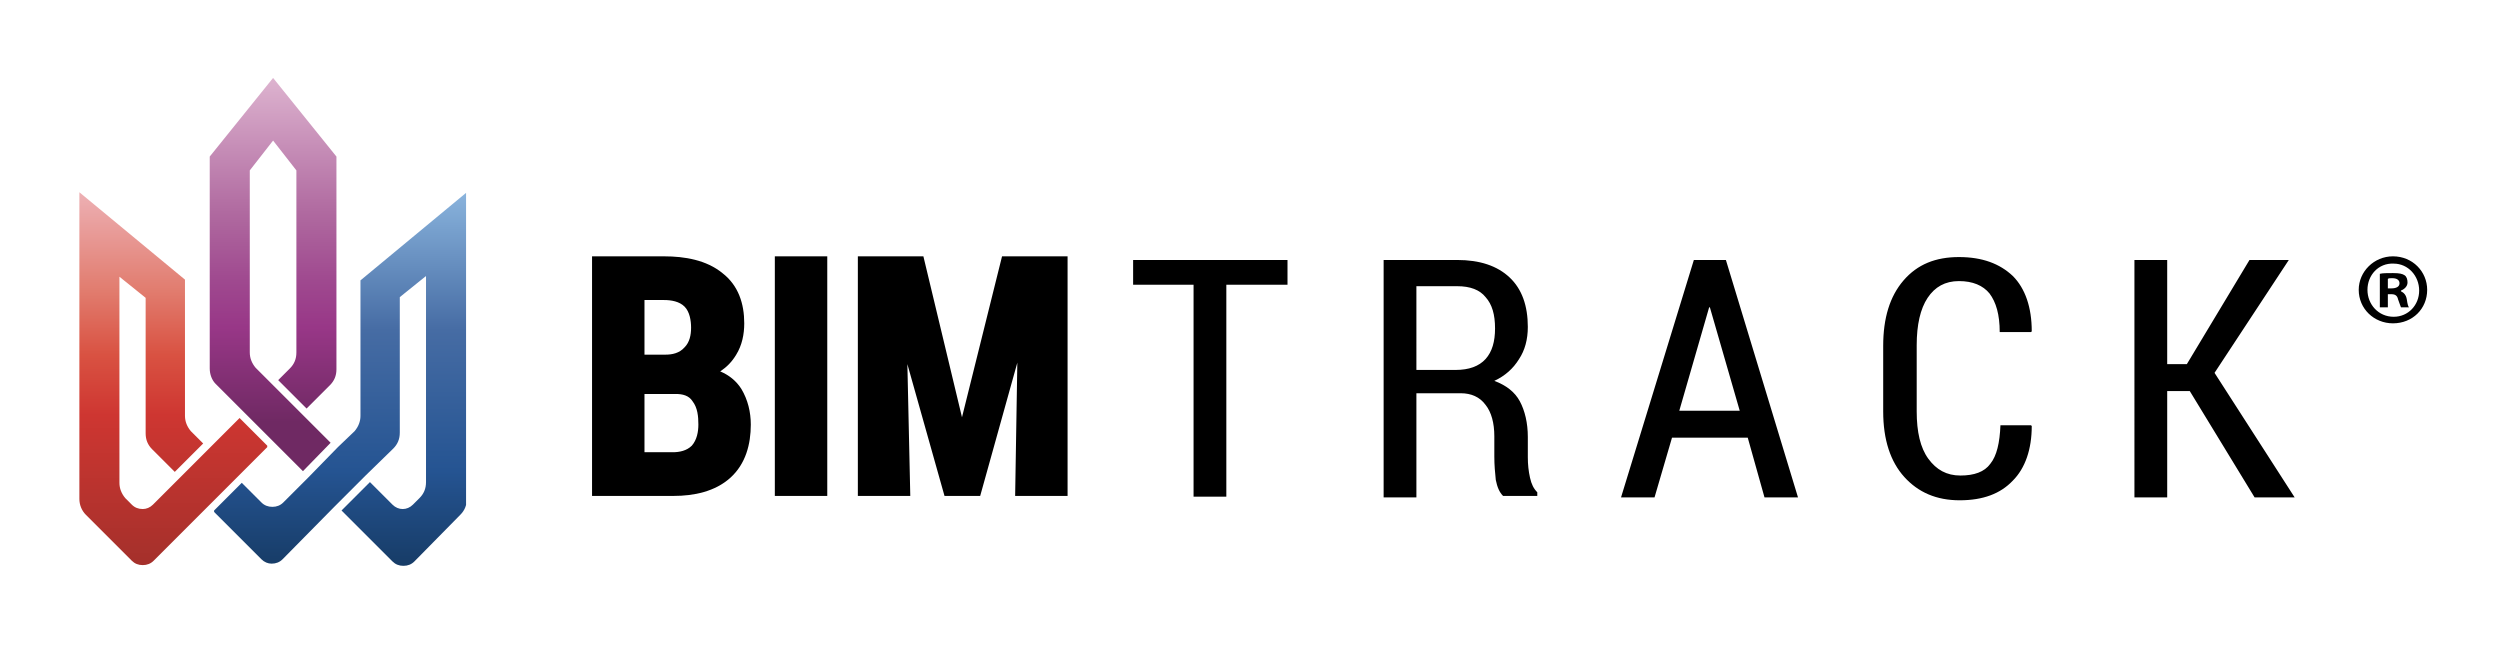 <?xml version="1.0" encoding="utf-8"?>
<!-- Generator: Adobe Illustrator 23.0.3, SVG Export Plug-In . SVG Version: 6.00 Build 0)  -->
<svg version="1.1" id="Calque_2" xmlns="http://www.w3.org/2000/svg" xmlns:xlink="http://www.w3.org/1999/xlink" x="0px" y="0px"
	 viewBox="0 0 343.3 89.1" style="enable-background:new 0 0 343.3 89.1;" xml:space="preserve">
<style type="text/css">
	.st0{clip-path:url(#SVGID_2_);fill:url(#SVGID_3_);}
	.st1{clip-path:url(#SVGID_5_);fill:url(#SVGID_6_);}
	.st2{clip-path:url(#SVGID_8_);fill:url(#SVGID_9_);}
</style>
<g>
	<defs>
		<path id="SVGID_1_" d="M28.8,21.5v29.1v0c0,0.8,0.3,1.6,0.8,2.1l4,4c2.7,2.7,5.3,5.3,8,8l3.8-3.9L35.1,50.5
			c-0.5-0.6-0.8-1.3-0.8-2.1v0v-25l3.2-4.1l3.2,4.1v25v0c0,0.9-0.3,1.6-0.9,2.2l0,0l-1.6,1.6l3.9,3.9l3.2-3.2l0,0
			c0.6-0.6,0.9-1.3,0.9-2.2v0V21.5l-8.7-10.8L28.8,21.5z"/>
	</defs>
	<clipPath id="SVGID_2_">
		<use xlink:href="#SVGID_1_"  style="overflow:visible;"/>
	</clipPath>
	
		<linearGradient id="SVGID_3_" gradientUnits="userSpaceOnUse" x1="-144.194" y1="440.089" x2="-143.772" y2="440.089" gradientTransform="matrix(0 128.073 128.073 0 -56326.008 18478.039)">
		<stop  offset="0" style="stop-color:#DDB3CF"/>
		<stop  offset="0.338" style="stop-color:#B06AA0"/>
		<stop  offset="0.511" style="stop-color:#9F498F"/>
		<stop  offset="0.63" style="stop-color:#983787"/>
		<stop  offset="0.87" style="stop-color:#6F2963"/>
		<stop  offset="1" style="stop-color:#6F2963"/>
	</linearGradient>
	<rect x="28.8" y="10.7" class="st0" width="17.4" height="54.1"/>
</g>
<g>
	<defs>
		<path id="SVGID_4_" d="M10.9,68.5L10.9,68.5L10.9,68.5c0,0.8,0.3,1.6,0.9,2.2l0,0l0,0l6.3,6.3h0c0.4,0.4,0.9,0.6,1.5,0.6
			c0.6,0,1.1-0.2,1.5-0.6h0l5.4-5.4l2.2-2.2l3.9-3.9l4.2-4.2l-3.9-3.9L21,69.3l0,0l0,0c-0.4,0.4-0.9,0.6-1.4,0.6
			c-0.6,0-1.1-0.2-1.5-0.6h0l-0.9-0.9c-0.5-0.6-0.8-1.3-0.8-2.1v0l0,0l0-28.3l3.6,2.9l0,18.6v0c0,0.9,0.3,1.6,0.9,2.2l0,0l3.1,3.1
			l3.9-3.9l-1.7-1.7c-0.5-0.6-0.8-1.3-0.8-2.1v0v0l0-18.7L10.9,26.4L10.9,68.5z"/>
	</defs>
	<clipPath id="SVGID_5_">
		<use xlink:href="#SVGID_4_"  style="overflow:visible;"/>
	</clipPath>
	
		<linearGradient id="SVGID_6_" gradientUnits="userSpaceOnUse" x1="-144.482" y1="440.291" x2="-144.06" y2="440.291" gradientTransform="matrix(0 121.477 121.477 0 -53461.32 17577.607)">
		<stop  offset="0" style="stop-color:#EDB0B4"/>
		<stop  offset="0.268" style="stop-color:#E17B6D"/>
		<stop  offset="0.435" style="stop-color:#D95242"/>
		<stop  offset="0.597" style="stop-color:#CE3631"/>
		<stop  offset="1" style="stop-color:#A4302B"/>
	</linearGradient>
	<rect x="10.9" y="26.4" class="st1" width="25.8" height="51.3"/>
</g>
<g>
	<defs>
		<path id="SVGID_7_" d="M49.5,38.5v18.6v0c0,0.8-0.3,1.5-0.8,2.1l-2.3,2.2l-4,4.1l-0.1,0.1L38.9,69c-0.4,0.4-0.9,0.6-1.5,0.6
			c-0.6,0-1.1-0.2-1.5-0.6h0l-2.7-2.7l-3.9,3.9l6.6,6.6l0,0l0,0c0.4,0.4,0.9,0.6,1.4,0.6c0.6,0,1.1-0.2,1.5-0.6h0l7.1-7.2v0l0.1-0.1
			l0.1-0.1l3.9-3.9l0,0l0.2-0.2l0,0l3.8-3.7l0,0c0.6-0.6,0.9-1.3,0.9-2.2v0V40.8l3.6-2.9l0,28.3l0,0v0c0,0.9-0.3,1.6-0.9,2.2v0
			l-0.9,0.9l0,0c-0.4,0.4-0.9,0.6-1.4,0.6c-0.5,0-1-0.2-1.4-0.6l0,0l0,0l-3.1-3.1l-3.9,3.9l7,7h0c0.4,0.4,0.9,0.6,1.5,0.6
			c0.6,0,1.1-0.2,1.5-0.6h0l6.3-6.4l0,0c0.6-0.6,0.9-1.3,0.9-2.2v0l0,0l0-42.1L49.5,38.5z"/>
	</defs>
	<clipPath id="SVGID_8_">
		<use xlink:href="#SVGID_7_"  style="overflow:visible;"/>
	</clipPath>
	
		<linearGradient id="SVGID_9_" gradientUnits="userSpaceOnUse" x1="-144.482" y1="440.032" x2="-144.06" y2="440.032" gradientTransform="matrix(0 121.503 121.503 0 -53418.316 17581.299)">
		<stop  offset="0" style="stop-color:#8AB4DD"/>
		<stop  offset="0.37" style="stop-color:#466CA4"/>
		<stop  offset="0.746" style="stop-color:#255492"/>
		<stop  offset="1" style="stop-color:#173C67"/>
	</linearGradient>
	<rect x="29.4" y="26.4" class="st2" width="34.6" height="51.3"/>
</g>
<g>
	<path d="M98.9,51c1.2,0.5,2.2,1.3,2.9,2.4c0.9,1.5,1.3,3.2,1.3,4.9c0,2.7-0.7,5.4-2.8,7.3c-2.1,1.9-5,2.5-7.8,2.5H81.3V35.2h9.9
		c2.8,0,5.8,0.5,8,2.3c2.2,1.7,3,4.2,3,6.9c0,1.5-0.3,3-1.1,4.3C100.5,49.7,99.8,50.4,98.9,51L98.9,51z M113.6,68.1h-7.2V35.2h7.2
		V68.1L113.6,68.1z M132.1,57.3l5.5-22.1h9v32.9h-7.2l0.3-18.3l-5.1,18.3h-4.9L124.6,50l0.4,18.1h-7.2V35.2h9L132.1,57.3L132.1,57.3
		z M88.5,54v8.1h3.9c0.9,0,1.9-0.2,2.6-0.9c0.7-0.8,0.9-1.9,0.9-2.9c0-1.1-0.1-2.3-0.8-3.2c-0.5-0.8-1.4-1-2.3-1H88.5L88.5,54z
		 M88.5,48.7l2.9,0c0.9,0,1.9-0.2,2.6-1c0.7-0.7,0.9-1.7,0.9-2.7c0-1-0.2-2.2-0.9-2.9c-0.7-0.7-1.8-0.9-2.8-0.9h-2.7V48.7L88.5,48.7
		z"/>
	<path d="M176.8,39.1h-8.4v29.1h-4.5V39.1h-8.3v-3.4h21.2V39.1L176.8,39.1z M194.5,54.2v14.1h-4.5V35.7h10.1c3.1,0,5.5,0.8,7.2,2.4
		c1.7,1.6,2.5,3.9,2.5,6.8c0,1.7-0.4,3.2-1.2,4.4c-0.8,1.3-1.9,2.3-3.4,3c1.6,0.6,2.8,1.5,3.5,2.8c0.7,1.3,1.1,3,1.1,4.9v2.8
		c0,1,0.1,1.9,0.3,2.8c0.2,0.9,0.5,1.5,1,2v0.5h-4.7c-0.5-0.5-0.8-1.2-1-2.2c-0.1-1-0.2-2-0.2-3.2v-2.8c0-1.8-0.4-3.3-1.2-4.3
		c-0.8-1.1-2-1.6-3.4-1.6H194.5L194.5,54.2z M194.5,50.8h5.4c1.8,0,3.2-0.5,4.1-1.5c0.9-1,1.3-2.4,1.3-4.2c0-1.9-0.4-3.3-1.3-4.3
		c-0.8-1-2.1-1.5-3.9-1.5h-5.6V50.8L194.5,50.8z M240,60.1h-10.4l-2.4,8.2h-4.6l10-32.6h4.4l9.9,32.6h-4.6L240,60.1L240,60.1z
		 M230.6,56.4h8.3l-4.1-14.2h-0.1L230.6,56.4L230.6,56.4z M278.9,58.4l0.1,0.1c0,3.2-0.9,5.8-2.6,7.5c-1.7,1.8-4.1,2.7-7.3,2.7
		c-3.2,0-5.7-1.1-7.6-3.2c-1.9-2.1-2.9-5.1-2.9-9v-9c0-3.8,0.9-6.8,2.8-9c1.9-2.2,4.4-3.2,7.6-3.2c3.2,0,5.6,0.9,7.4,2.6
		c1.7,1.7,2.6,4.3,2.6,7.6l-0.1,0.1h-4.3c0-2.4-0.5-4.1-1.4-5.3c-0.9-1.1-2.3-1.7-4.2-1.7c-1.9,0-3.3,0.8-4.3,2.3
		c-1,1.5-1.5,3.7-1.5,6.5v9.1c0,2.8,0.5,5,1.6,6.5c1.1,1.5,2.5,2.3,4.4,2.3c1.9,0,3.3-0.5,4.1-1.6c0.9-1.1,1.3-2.9,1.4-5.3H278.9
		L278.9,58.4z M300.7,53.7h-3.1v14.6h-4.5V35.7h4.5V50h2.7l8.6-14.3h5.4l-10.2,15.5l11,17.1h-5.5L300.7,53.7L300.7,53.7z"/>
</g>
<g>
	<path d="M333.3,39.8c0,2.6-2,4.6-4.7,4.6c-2.6,0-4.7-2-4.7-4.6c0-2.5,2.1-4.6,4.7-4.6C331.3,35.2,333.3,37.3,333.3,39.8z
		 M325.1,39.8c0,2,1.5,3.7,3.6,3.7c2,0,3.5-1.6,3.5-3.6c0-2-1.5-3.7-3.5-3.7C326.6,36.1,325.1,37.8,325.1,39.8z M327.9,42.2h-1.1
		v-4.6c0.4-0.1,1-0.1,1.8-0.1c0.9,0,1.3,0.1,1.6,0.3c0.3,0.2,0.4,0.6,0.4,1c0,0.5-0.4,0.9-0.9,1.1v0.1c0.4,0.2,0.7,0.5,0.8,1.1
		c0.1,0.7,0.2,1,0.3,1.1h-1.1c-0.1-0.2-0.2-0.6-0.4-1.1c-0.1-0.5-0.4-0.7-0.9-0.7h-0.5V42.2z M327.9,39.6h0.5c0.6,0,1.1-0.2,1.1-0.7
		c0-0.4-0.3-0.7-1-0.7c-0.3,0-0.5,0-0.6,0.1V39.6z"/>
</g>
</svg>
